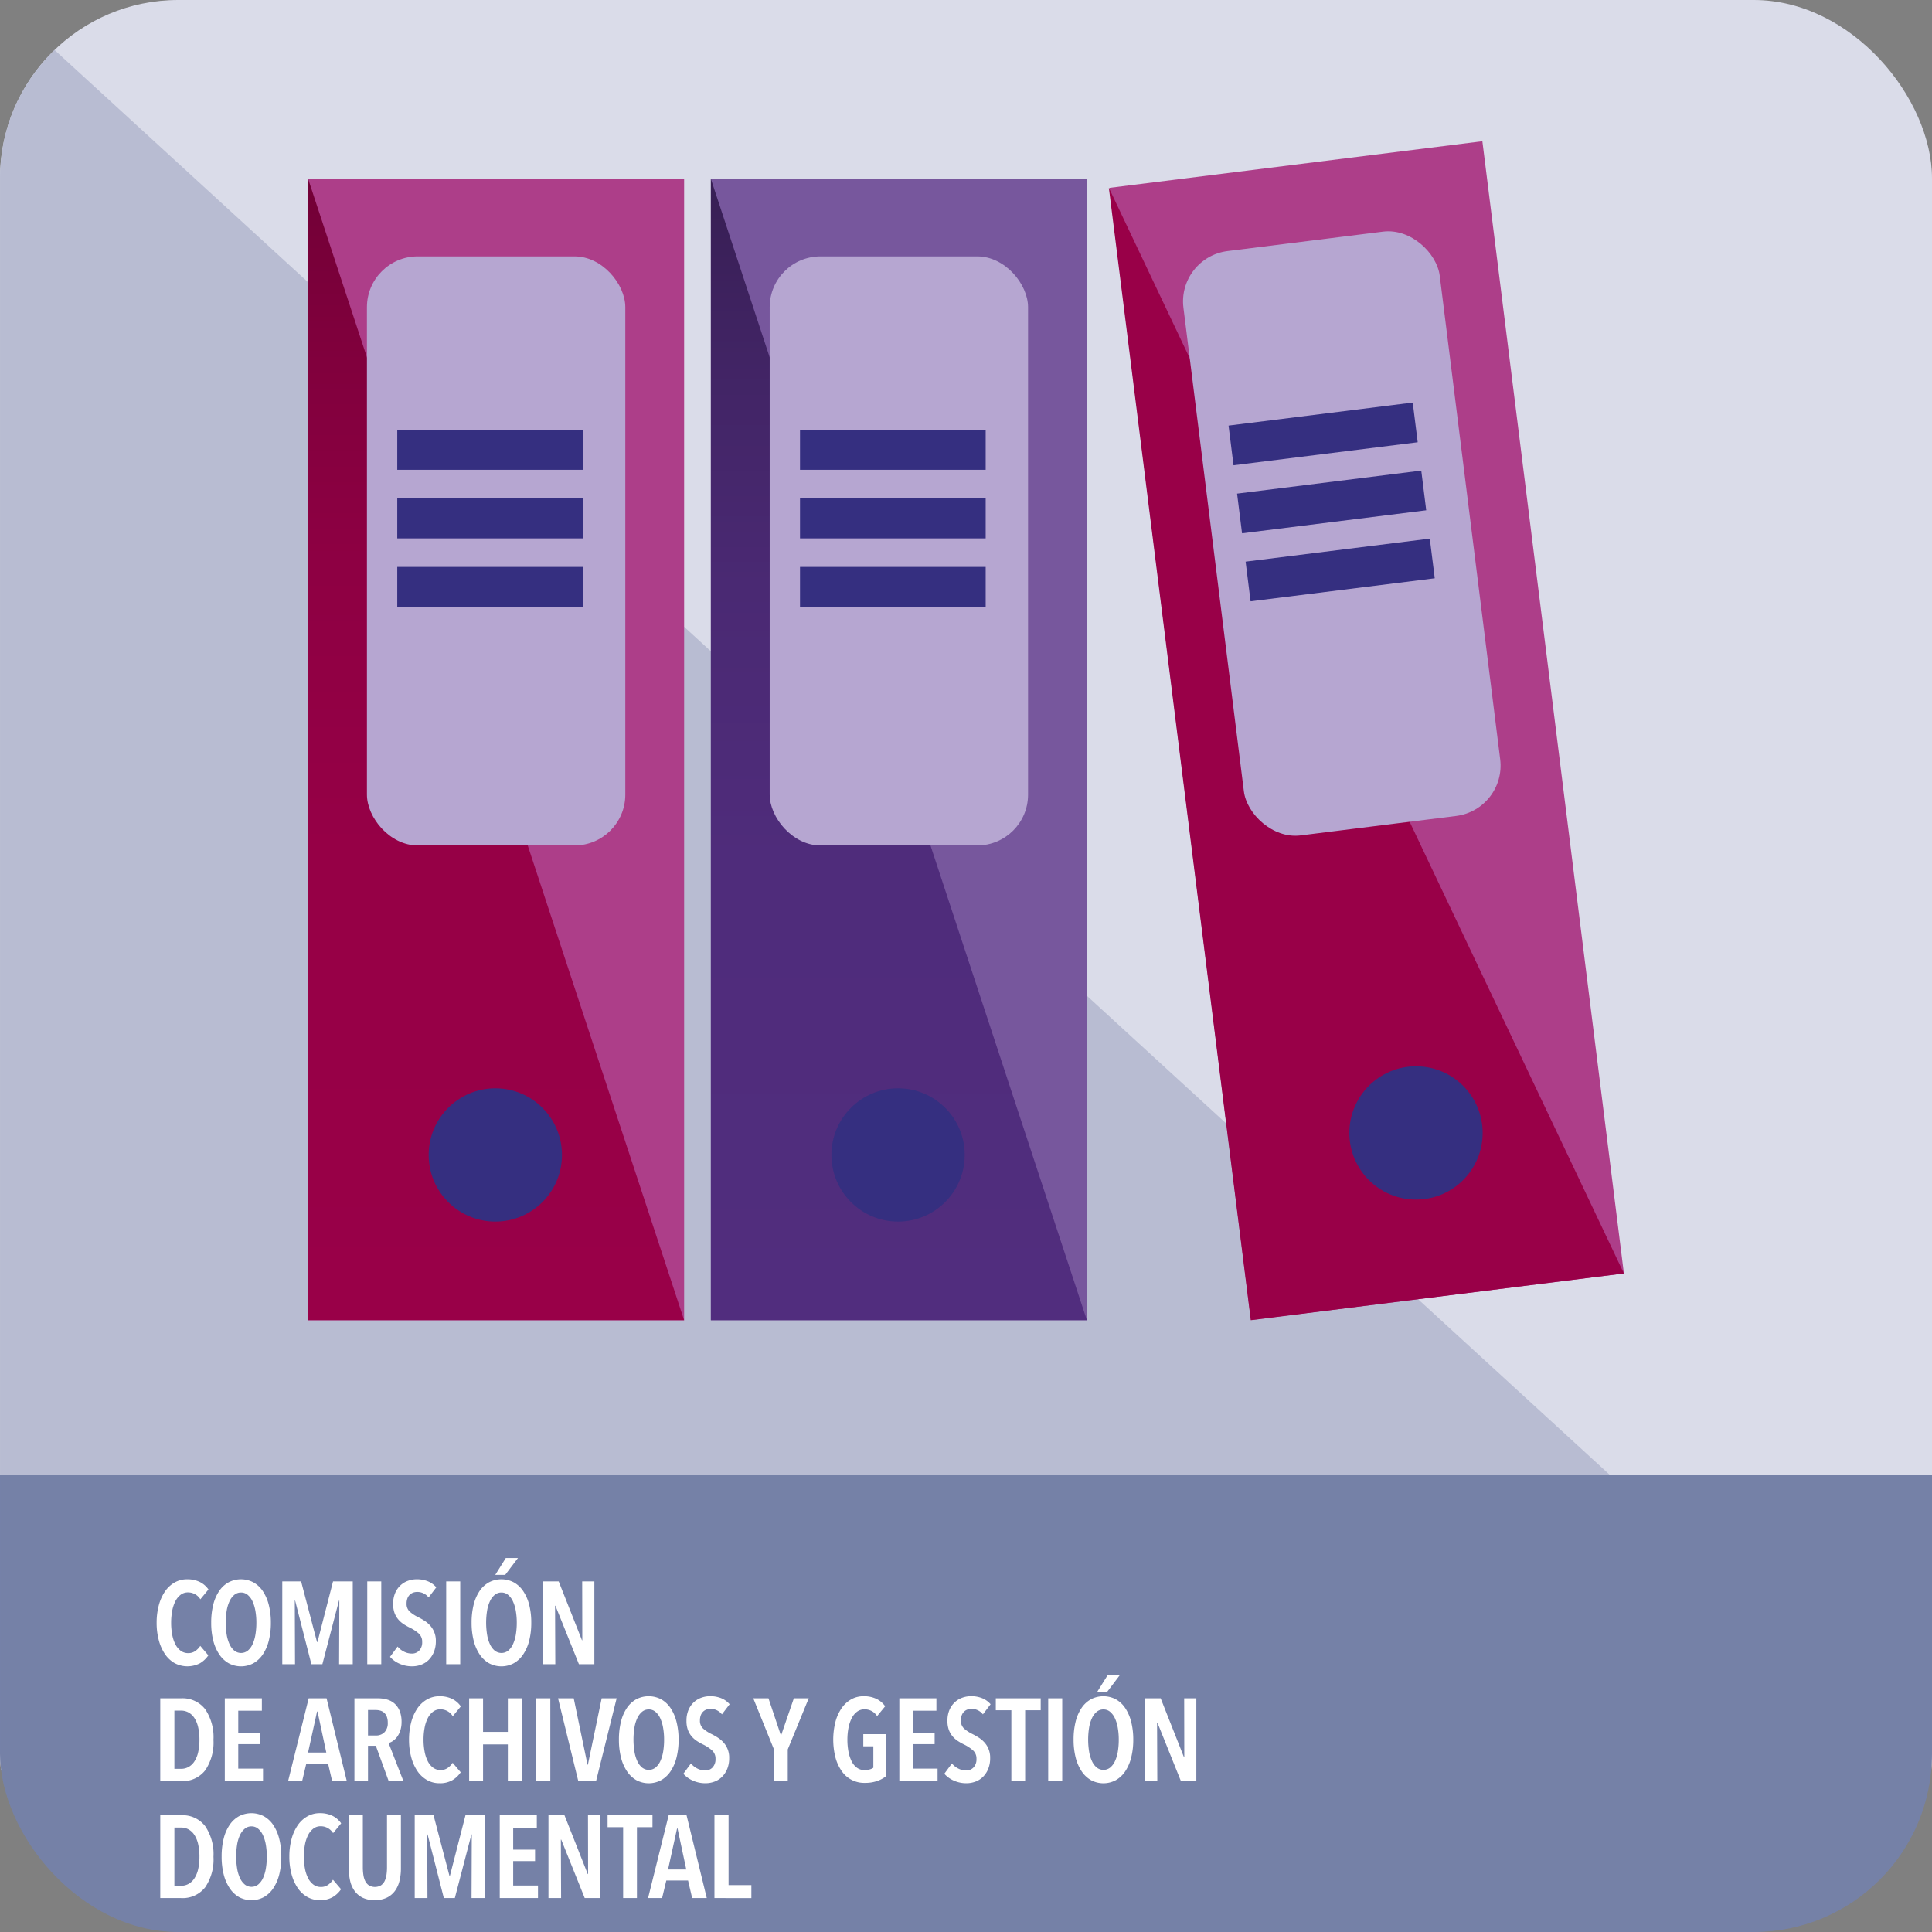 <svg xmlns="http://www.w3.org/2000/svg" xmlns:xlink="http://www.w3.org/1999/xlink" width="260" height="260" viewBox="0 0 260 260"><rect x="0" y="0" width="260" height="260" fill="#808080" stroke="none"/><defs><clipPath id="clip-path"><rect id="Rect&#xE1;ngulo_5870" data-name="Rect&#xE1;ngulo 5870" width="260" height="260" rx="24" transform="translate(692 1990)" fill="none"></rect></clipPath><linearGradient id="linear-gradient" x1="-27.595" y1="1" x2="-27.595" gradientUnits="objectBoundingBox"><stop offset="0" stop-color="#990048"></stop><stop offset="0.411" stop-color="#960046"></stop><stop offset="0.658" stop-color="#8e0043"></stop><stop offset="0.861" stop-color="#7f003c"></stop><stop offset="1" stop-color="#710036"></stop></linearGradient><linearGradient id="linear-gradient-2" x1="0.5" y1="1" x2="0.5" gradientUnits="objectBoundingBox"><stop offset="0" stop-color="#512d7e"></stop><stop offset="0.402" stop-color="#4f2c7b"></stop><stop offset="0.643" stop-color="#4a2973"></stop><stop offset="0.841" stop-color="#412464"></stop><stop offset="1" stop-color="#371e53"></stop></linearGradient><linearGradient id="linear-gradient-3" x1="-21.881" y1="1.624" x2="-22.155" y2="0.631" xlink:href="#linear-gradient"></linearGradient></defs><g id="Enmascarar_grupo_28" data-name="Enmascarar grupo 28" transform="translate(-692 -1990)" clip-path="url(#clip-path)"><g id="Grupo_10025" data-name="Grupo 10025" transform="translate(986.439 1582.021)"><g id="Grupo_9964" data-name="Grupo 9964" transform="translate(-294.438 407.979)"><rect id="Rect&#xE1;ngulo_5520" data-name="Rect&#xE1;ngulo 5520" width="260" height="238.211" fill="#dadce9"></rect><path id="Trazado_36316" data-name="Trazado 36316" d="M-34.438,646.19h-260V407.979Z" transform="translate(294.438 -407.979)" fill="#b8bcd2"></path></g><g id="Grupo_10023" data-name="Grupo 10023" transform="translate(-294.438 606.431)"><rect id="Rect&#xE1;ngulo_5519" data-name="Rect&#xE1;ngulo 5519" width="260" height="61.548" fill="#7581a7"></rect></g></g><g id="Grupo_10687" data-name="Grupo 10687" transform="translate(733.466 2008.97)"><g id="Grupo_9938" data-name="Grupo 9938" transform="translate(0 5.101)"><rect id="Rect&#xE1;ngulo_5485" data-name="Rect&#xE1;ngulo 5485" width="50.601" height="153.596" transform="translate(50.601 153.596) rotate(-180)" fill="#ad3e89"></rect><path id="Trazado_36173" data-name="Trazado 36173" d="M687.843,816.011h50.6l-50.6-153.6Z" transform="translate(-687.843 -662.416)" fill="url(#linear-gradient)"></path><rect id="Rect&#xE1;ngulo_5486" data-name="Rect&#xE1;ngulo 5486" width="34.77" height="79.271" rx="6.836" transform="translate(42.685 89.704) rotate(-180)" fill="#b6a6d1"></rect><ellipse id="Elipse_38" data-name="Elipse 38" cx="8.969" cy="8.969" rx="8.969" ry="8.969" transform="translate(16.223 122.387)" fill="#352f80" style="mix-blend-mode: multiply;isolation: isolate"></ellipse><rect id="Rect&#xE1;ngulo_5487" data-name="Rect&#xE1;ngulo 5487" width="24.986" height="5.382" transform="translate(36.981 39.157) rotate(-180)" fill="#352f80"></rect><rect id="Rect&#xE1;ngulo_5488" data-name="Rect&#xE1;ngulo 5488" width="24.986" height="5.382" transform="translate(36.981 48.382) rotate(-180)" fill="#352f80"></rect><rect id="Rect&#xE1;ngulo_5489" data-name="Rect&#xE1;ngulo 5489" width="24.986" height="5.382" transform="translate(36.981 57.608) rotate(-180)" fill="#352f80"></rect></g><g id="Grupo_9939" data-name="Grupo 9939" transform="translate(54.2 5.101)"><rect id="Rect&#xE1;ngulo_5490" data-name="Rect&#xE1;ngulo 5490" width="50.601" height="153.596" transform="translate(50.601 153.596) rotate(-180)" fill="#77579d"></rect><path id="Trazado_36174" data-name="Trazado 36174" d="M749.923,816.011h50.6l-50.6-153.6Z" transform="translate(-749.923 -662.416)" fill="url(#linear-gradient-2)"></path><rect id="Rect&#xE1;ngulo_5491" data-name="Rect&#xE1;ngulo 5491" width="34.77" height="79.271" rx="6.836" transform="translate(42.685 89.704) rotate(-180)" fill="#b6a6d1"></rect><ellipse id="Elipse_39" data-name="Elipse 39" cx="8.969" cy="8.969" rx="8.969" ry="8.969" transform="translate(16.223 122.387)" fill="#352f80" style="mix-blend-mode: multiply;isolation: isolate"></ellipse><rect id="Rect&#xE1;ngulo_5492" data-name="Rect&#xE1;ngulo 5492" width="24.986" height="5.382" transform="translate(36.981 39.157) rotate(-180)" fill="#352f80"></rect><rect id="Rect&#xE1;ngulo_5493" data-name="Rect&#xE1;ngulo 5493" width="24.986" height="5.382" transform="translate(36.981 48.382) rotate(-180)" fill="#352f80"></rect><rect id="Rect&#xE1;ngulo_5494" data-name="Rect&#xE1;ngulo 5494" width="24.986" height="5.382" transform="translate(36.981 57.608) rotate(-180)" fill="#352f80"></rect></g><g id="Grupo_9940" data-name="Grupo 9940" transform="translate(107.758 0)"><rect id="Rect&#xE1;ngulo_5495" data-name="Rect&#xE1;ngulo 5495" width="50.601" height="153.596" transform="matrix(-0.992, 0.124, -0.124, -0.992, 69.312, 152.403)" fill="#ad3e89"></rect><path id="Trazado_36175" data-name="Trazado 36175" d="M830.372,816.185l50.208-6.294L811.268,663.782Z" transform="translate(-811.268 -657.488)" fill="url(#linear-gradient-3)"></path><rect id="Rect&#xE1;ngulo_5496" data-name="Rect&#xE1;ngulo 5496" width="34.77" height="79.271" rx="6.836" transform="matrix(-0.992, 0.124, -0.124, -0.992, 53.511, 89.992)" fill="#b6a6d1"></rect><ellipse id="Elipse_40" data-name="Elipse 40" cx="8.969" cy="8.969" rx="8.969" ry="8.969" transform="translate(32.366 124.527)" fill="#352f80" style="mix-blend-mode: multiply;isolation: isolate"></ellipse><rect id="Rect&#xE1;ngulo_5497" data-name="Rect&#xE1;ngulo 5497" width="24.986" height="5.382" transform="matrix(-0.992, 0.124, -0.124, -0.992, 41.564, 40.547)" fill="#352f80"></rect><rect id="Rect&#xE1;ngulo_5498" data-name="Rect&#xE1;ngulo 5498" width="24.986" height="5.382" transform="matrix(-0.992, 0.124, -0.124, -0.992, 42.711, 49.701)" fill="#352f80"></rect><rect id="Rect&#xE1;ngulo_5499" data-name="Rect&#xE1;ngulo 5499" width="24.986" height="5.382" transform="matrix(-0.992, 0.124, -0.124, -0.992, 43.859, 58.854)" fill="#352f80"></rect></g></g><g id="Grupo_10688" data-name="Grupo 10688" transform="translate(713.079 2199.671)"><path id="Trazado_36136" data-name="Trazado 36136" d="M675.38,899.609a3.674,3.674,0,0,1-3.431-.031,3.909,3.909,0,0,1-1.29-1.22,6.153,6.153,0,0,1-.818-1.849,8.915,8.915,0,0,1-.292-2.344,9.016,9.016,0,0,1,.292-2.353,6.012,6.012,0,0,1,.826-1.857,3.91,3.91,0,0,1,1.3-1.211,3.358,3.358,0,0,1,1.692-.434,3.8,3.8,0,0,1,1.684.354,3.024,3.024,0,0,1,1.18,1.015L675.435,891a1.955,1.955,0,0,0-1.668-.928,1.594,1.594,0,0,0-.991.323,2.512,2.512,0,0,0-.708.873,4.754,4.754,0,0,0-.425,1.3,8.592,8.592,0,0,0-.142,1.6,8.488,8.488,0,0,0,.142,1.581,4.746,4.746,0,0,0,.425,1.3,2.473,2.473,0,0,0,.715.873,1.652,1.652,0,0,0,1.016.323,1.606,1.606,0,0,0,.953-.284,2.55,2.55,0,0,0,.669-.692l1.086,1.275A3.481,3.481,0,0,1,675.38,899.609Z" transform="translate(-669.549 -885.446)" fill="#fff"></path><path id="Trazado_36137" data-name="Trazado 36137" d="M685.991,894.149a9.7,9.7,0,0,1-.276,2.4,5.887,5.887,0,0,1-.794,1.849,3.763,3.763,0,0,1-1.267,1.2,3.531,3.531,0,0,1-3.36,0,3.782,3.782,0,0,1-1.259-1.2,5.93,5.93,0,0,1-.8-1.849,9.7,9.7,0,0,1-.275-2.4,9.841,9.841,0,0,1,.268-2.392,5.763,5.763,0,0,1,.787-1.841,3.679,3.679,0,0,1,1.267-1.188,3.6,3.6,0,0,1,3.367,0,3.686,3.686,0,0,1,1.267,1.188,5.89,5.89,0,0,1,.794,1.841A9.613,9.613,0,0,1,685.991,894.149Zm-1.952,0a9.168,9.168,0,0,0-.133-1.6,5.094,5.094,0,0,0-.394-1.29,2.441,2.441,0,0,0-.645-.857,1.368,1.368,0,0,0-.889-.314,1.389,1.389,0,0,0-.905.314,2.441,2.441,0,0,0-.645.857,4.869,4.869,0,0,0-.386,1.29,10.213,10.213,0,0,0,0,3.195,4.992,4.992,0,0,0,.386,1.3,2.438,2.438,0,0,0,.645.866,1.46,1.46,0,0,0,1.81,0,2.437,2.437,0,0,0,.645-.866,4.993,4.993,0,0,0,.385-1.3A9.541,9.541,0,0,0,684.039,894.149Z" transform="translate(-670.617 -885.446)" fill="#fff"></path><path id="Trazado_36138" data-name="Trazado 36138" d="M696.563,899.776l.031-8.56h-.047l-2.235,8.56h-1.479l-2.187-8.56H690.6l.031,8.56h-1.715V888.635h2.534l2.14,8.152h.063l2.094-8.152H698.4v11.141Z" transform="translate(-672.007 -885.488)" fill="#fff"></path><path id="Trazado_36139" data-name="Trazado 36139" d="M702.015,899.776V888.635H703.9v11.141Z" transform="translate(-673.67 -885.488)" fill="#fff"></path><path id="Trazado_36140" data-name="Trazado 36140" d="M710.714,890.75a1.924,1.924,0,0,0-1.543-.739,1.608,1.608,0,0,0-.519.086,1.28,1.28,0,0,0-.457.276,1.322,1.322,0,0,0-.323.487,1.934,1.934,0,0,0-.118.709,1.4,1.4,0,0,0,.425,1.094,4.964,4.964,0,0,0,1.118.732,9.565,9.565,0,0,1,.834.472,3.759,3.759,0,0,1,.771.644,3.013,3.013,0,0,1,.788,2.125,3.776,3.776,0,0,1-.26,1.448,3.22,3.22,0,0,1-.692,1.063,2.844,2.844,0,0,1-1.015.653,3.438,3.438,0,0,1-1.227.22,4.064,4.064,0,0,1-1.716-.361,3.616,3.616,0,0,1-1.258-.913l1.022-1.385a2.623,2.623,0,0,0,.873.692,2.353,2.353,0,0,0,1.047.251,1.319,1.319,0,0,0,.992-.409,1.592,1.592,0,0,0,.394-1.149,1.469,1.469,0,0,0-.472-1.149,5.4,5.4,0,0,0-1.2-.787,7.063,7.063,0,0,1-.857-.488,3.239,3.239,0,0,1-.708-.637,2.912,2.912,0,0,1-.489-.865,3.477,3.477,0,0,1-.181-1.188,3.649,3.649,0,0,1,.276-1.488,3.05,3.05,0,0,1,.724-1.031,2.916,2.916,0,0,1,1.015-.605,3.481,3.481,0,0,1,1.148-.2,3.968,3.968,0,0,1,1.519.276,2.916,2.916,0,0,1,1.124.811Z" transform="translate(-674.115 -885.446)" fill="#fff"></path><path id="Trazado_36141" data-name="Trazado 36141" d="M714.183,899.776V888.635h1.888v11.141Z" transform="translate(-675.215 -885.488)" fill="#fff"></path><path id="Trazado_36142" data-name="Trazado 36142" d="M726.129,893.733a9.707,9.707,0,0,1-.275,2.4,5.912,5.912,0,0,1-.8,1.849,3.766,3.766,0,0,1-1.267,1.2,3.53,3.53,0,0,1-3.36,0,3.791,3.791,0,0,1-1.259-1.2,5.906,5.906,0,0,1-.794-1.849,9.7,9.7,0,0,1-.276-2.4,9.843,9.843,0,0,1,.268-2.392,5.786,5.786,0,0,1,.787-1.841,3.686,3.686,0,0,1,1.267-1.188,3.6,3.6,0,0,1,3.367,0,3.69,3.69,0,0,1,1.267,1.188,5.916,5.916,0,0,1,.8,1.841A9.62,9.62,0,0,1,726.129,893.733Zm-1.951,0a9.162,9.162,0,0,0-.133-1.6,5.1,5.1,0,0,0-.394-1.29,2.44,2.44,0,0,0-.645-.857,1.368,1.368,0,0,0-.889-.314,1.39,1.39,0,0,0-.905.314,2.45,2.45,0,0,0-.645.857,4.864,4.864,0,0,0-.385,1.29,10.141,10.141,0,0,0,0,3.195,4.987,4.987,0,0,0,.385,1.3,2.448,2.448,0,0,0,.645.866,1.46,1.46,0,0,0,1.81,0,2.439,2.439,0,0,0,.645-.866,5.02,5.02,0,0,0,.386-1.3A9.625,9.625,0,0,0,724.178,893.733Zm-1.558-6.436h-1.337l1.416-2.266h1.637Z" transform="translate(-675.712 -885.03)" fill="#fff"></path><path id="Trazado_36143" data-name="Trazado 36143" d="M733.931,899.776l-3.163-7.868h-.047l.032,7.868h-1.7V888.635h2.155l3.132,7.915h.047l-.016-7.915h1.637v11.141Z" transform="translate(-677.102 -885.488)" fill="#fff"></path><path id="Trazado_36144" data-name="Trazado 36144" d="M677.269,912.246a6.642,6.642,0,0,1-1.11,4.1,3.854,3.854,0,0,1-3.265,1.455h-2.786V906.659h2.8a3.82,3.82,0,0,1,3.25,1.472A6.71,6.71,0,0,1,677.269,912.246Zm-1.888,0a7.408,7.408,0,0,0-.181-1.731,3.8,3.8,0,0,0-.512-1.227,2.215,2.215,0,0,0-.788-.732,2.071,2.071,0,0,0-.991-.244h-.9v7.837h.9a2.071,2.071,0,0,0,.991-.244,2.226,2.226,0,0,0,.788-.732,3.817,3.817,0,0,0,.512-1.22A7.219,7.219,0,0,0,675.38,912.246Z" transform="translate(-669.62 -887.776)" fill="#fff"></path><path id="Trazado_36145" data-name="Trazado 36145" d="M680.056,917.8V906.659h4.989v1.668h-3.179v2.959h2.943v1.542h-2.943v3.289H685.2V917.8Z" transform="translate(-670.883 -887.776)" fill="#fff"></path><path id="Trazado_36146" data-name="Trazado 36146" d="M695.74,917.8l-.551-2.361h-2.927L691.7,917.8h-1.888l2.769-11.142h2.408l2.722,11.142Zm-1.967-9.364h-.063l-1.212,5.523h2.455Z" transform="translate(-672.12 -887.776)" fill="#fff"></path><path id="Trazado_36147" data-name="Trazado 36147" d="M704.648,917.8l-1.73-4.753h-1.055V917.8h-1.826V906.659h3.179a4.255,4.255,0,0,1,1.275.182,2.538,2.538,0,0,1,1,.574,2.725,2.725,0,0,1,.653.992,3.908,3.908,0,0,1,.236,1.433,3.61,3.61,0,0,1-.165,1.14,3.091,3.091,0,0,1-.417.842,2.354,2.354,0,0,1-.559.56,1.934,1.934,0,0,1-.606.291l2,5.13Zm-.126-7.869a2.134,2.134,0,0,0-.141-.834,1.305,1.305,0,0,0-.881-.787,2.117,2.117,0,0,0-.567-.078h-1.07v3.43h1.07a1.572,1.572,0,0,0,1.14-.433A1.723,1.723,0,0,0,704.522,909.932Z" transform="translate(-673.419 -887.776)" fill="#fff"></path><path id="Trazado_36148" data-name="Trazado 36148" d="M714.284,917.633a3.3,3.3,0,0,1-1.722.409,3.35,3.35,0,0,1-1.708-.441,3.918,3.918,0,0,1-1.291-1.219,6.143,6.143,0,0,1-.818-1.85,8.907,8.907,0,0,1-.292-2.344,9,9,0,0,1,.292-2.352,5.992,5.992,0,0,1,.826-1.857,3.9,3.9,0,0,1,1.3-1.212,3.366,3.366,0,0,1,1.692-.433,3.8,3.8,0,0,1,1.683.354,3.032,3.032,0,0,1,1.18,1.015l-1.086,1.322a1.953,1.953,0,0,0-1.668-.929,1.594,1.594,0,0,0-.992.324,2.53,2.53,0,0,0-.708.873,4.781,4.781,0,0,0-.424,1.3,8.576,8.576,0,0,0-.141,1.6,8.481,8.481,0,0,0,.141,1.581,4.772,4.772,0,0,0,.424,1.3,2.481,2.481,0,0,0,.716.873,1.651,1.651,0,0,0,1.015.323,1.615,1.615,0,0,0,.952-.284,2.548,2.548,0,0,0,.668-.692l1.086,1.275A3.457,3.457,0,0,1,714.284,917.633Z" transform="translate(-674.487 -887.734)" fill="#fff"></path><path id="Trazado_36149" data-name="Trazado 36149" d="M722.928,917.8v-4.942h-3.336V917.8h-1.873V906.659h1.873v4.517h3.336v-4.517H724.8V917.8Z" transform="translate(-675.663 -887.776)" fill="#fff"></path><path id="Trazado_36150" data-name="Trazado 36150" d="M728.07,917.8V906.659h1.888V917.8Z" transform="translate(-676.977 -887.776)" fill="#fff"></path><path id="Trazado_36151" data-name="Trazado 36151" d="M736.539,917.8h-2.391l-2.723-11.142h2.108l1.857,8.938h.048l1.857-8.938h2.014Z" transform="translate(-677.403 -887.776)" fill="#fff"></path><path id="Trazado_36152" data-name="Trazado 36152" d="M748.838,912.173a9.7,9.7,0,0,1-.275,2.4,5.9,5.9,0,0,1-.795,1.85,3.788,3.788,0,0,1-1.267,1.2,3.537,3.537,0,0,1-3.359,0,3.8,3.8,0,0,1-1.259-1.2,5.884,5.884,0,0,1-.8-1.85,9.708,9.708,0,0,1-.275-2.4,9.891,9.891,0,0,1,.267-2.392,5.772,5.772,0,0,1,.787-1.841,3.689,3.689,0,0,1,1.266-1.189,3.613,3.613,0,0,1,3.368,0,3.706,3.706,0,0,1,1.267,1.189,5.919,5.919,0,0,1,.795,1.841A9.624,9.624,0,0,1,748.838,912.173Zm-1.951,0a9.086,9.086,0,0,0-.134-1.6,5.053,5.053,0,0,0-.393-1.29,2.451,2.451,0,0,0-.646-.858,1.364,1.364,0,0,0-.889-.314,1.386,1.386,0,0,0-.9.314,2.441,2.441,0,0,0-.645.858,4.829,4.829,0,0,0-.386,1.29,10.2,10.2,0,0,0,0,3.195,4.951,4.951,0,0,0,.386,1.3,2.416,2.416,0,0,0,.645.865,1.458,1.458,0,0,0,1.809,0,2.427,2.427,0,0,0,.646-.865,4.986,4.986,0,0,0,.385-1.3A9.636,9.636,0,0,0,746.887,912.173Z" transform="translate(-678.595 -887.734)" fill="#fff"></path><path id="Trazado_36153" data-name="Trazado 36153" d="M755.929,908.774a1.923,1.923,0,0,0-1.543-.74,1.589,1.589,0,0,0-.519.086,1.28,1.28,0,0,0-.456.275,1.322,1.322,0,0,0-.323.488,1.928,1.928,0,0,0-.118.708,1.4,1.4,0,0,0,.425,1.094,4.953,4.953,0,0,0,1.118.732q.409.2.834.472a3.79,3.79,0,0,1,.771.644,3.012,3.012,0,0,1,.787,2.125,3.773,3.773,0,0,1-.259,1.448,3.211,3.211,0,0,1-.692,1.062,2.842,2.842,0,0,1-1.015.653,3.438,3.438,0,0,1-1.227.22,4.061,4.061,0,0,1-1.716-.361,3.616,3.616,0,0,1-1.259-.913l1.023-1.385a2.61,2.61,0,0,0,.873.692,2.349,2.349,0,0,0,1.047.251,1.317,1.317,0,0,0,.992-.409,1.592,1.592,0,0,0,.393-1.149,1.465,1.465,0,0,0-.472-1.148,5.371,5.371,0,0,0-1.2-.788,7.172,7.172,0,0,1-.858-.487,3.3,3.3,0,0,1-.708-.638,2.892,2.892,0,0,1-.488-.865,3.476,3.476,0,0,1-.181-1.187,3.652,3.652,0,0,1,.276-1.489,3.037,3.037,0,0,1,.724-1.03,2.923,2.923,0,0,1,1.015-.606,3.487,3.487,0,0,1,1.149-.2,3.968,3.968,0,0,1,1.519.275,2.931,2.931,0,0,1,1.124.811Z" transform="translate(-679.854 -887.734)" fill="#fff"></path><path id="Trazado_36154" data-name="Trazado 36154" d="M766.156,913.536V917.8H764.3v-4.265l-2.785-6.877h2.046l1.668,4.973.047-.031,1.7-4.942h2Z" transform="translate(-681.222 -887.776)" fill="#fff"></path><path id="Trazado_36155" data-name="Trazado 36155" d="M779.751,917.744a4.972,4.972,0,0,1-1.675.251,3.65,3.65,0,0,1-3.108-1.605,5.819,5.819,0,0,1-.835-1.84,9.841,9.841,0,0,1-.007-4.721,5.878,5.878,0,0,1,.818-1.849,3.922,3.922,0,0,1,1.29-1.212,3.353,3.353,0,0,1,1.7-.433,3.88,3.88,0,0,1,1.716.354,3.087,3.087,0,0,1,1.18,1l-1.086,1.322a1.963,1.963,0,0,0-1.7-.913,1.627,1.627,0,0,0-1.015.331,2.528,2.528,0,0,0-.716.89,4.941,4.941,0,0,0-.425,1.3,8.3,8.3,0,0,0-.141,1.558,8.588,8.588,0,0,0,.141,1.6,4.931,4.931,0,0,0,.425,1.307,2.391,2.391,0,0,0,.716.873,1.7,1.7,0,0,0,1.03.315,2.5,2.5,0,0,0,.685-.087,1.484,1.484,0,0,0,.495-.228v-2.879h-1.353v-1.637h3.069v5.649A4.06,4.06,0,0,1,779.751,917.744Z" transform="translate(-682.787 -887.734)" fill="#fff"></path><path id="Trazado_36156" data-name="Trazado 36156" d="M784.03,917.8V906.659h4.989v1.668H785.84v2.959h2.942v1.542H785.84v3.289h3.336V917.8Z" transform="translate(-684.081 -887.776)" fill="#fff"></path><path id="Trazado_36157" data-name="Trazado 36157" d="M796.156,908.774a1.921,1.921,0,0,0-1.542-.74,1.586,1.586,0,0,0-.52.086,1.283,1.283,0,0,0-.457.275,1.307,1.307,0,0,0-.322.488,1.909,1.909,0,0,0-.118.708,1.4,1.4,0,0,0,.424,1.094,5,5,0,0,0,1.118.732,9.582,9.582,0,0,1,.834.472,3.767,3.767,0,0,1,.772.644,3.022,3.022,0,0,1,.787,2.125,3.773,3.773,0,0,1-.259,1.448,3.211,3.211,0,0,1-.693,1.062,2.833,2.833,0,0,1-1.015.653,3.437,3.437,0,0,1-1.227.22,4.062,4.062,0,0,1-1.716-.361,3.609,3.609,0,0,1-1.259-.913l1.023-1.385a2.592,2.592,0,0,0,.873.692,2.346,2.346,0,0,0,1.047.251,1.315,1.315,0,0,0,.991-.409,1.588,1.588,0,0,0,.394-1.149,1.464,1.464,0,0,0-.472-1.148,5.358,5.358,0,0,0-1.2-.788,7.251,7.251,0,0,1-.857-.487,3.267,3.267,0,0,1-.708-.638,2.892,2.892,0,0,1-.488-.865,3.474,3.474,0,0,1-.181-1.187,3.664,3.664,0,0,1,.275-1.489,3.049,3.049,0,0,1,.724-1.03,2.925,2.925,0,0,1,1.015-.606,3.487,3.487,0,0,1,1.149-.2,3.963,3.963,0,0,1,1.518.275,2.927,2.927,0,0,1,1.125.811Z" transform="translate(-684.961 -887.734)" fill="#fff"></path><path id="Trazado_36158" data-name="Trazado 36158" d="M802.849,908.265V917.8h-1.857v-9.536H798.9v-1.606h6.042v1.606Z" transform="translate(-685.968 -887.776)" fill="#fff"></path><path id="Trazado_36159" data-name="Trazado 36159" d="M806.976,917.8V906.659h1.888V917.8Z" transform="translate(-686.993 -887.776)" fill="#fff"></path><path id="Trazado_36160" data-name="Trazado 36160" d="M818.921,911.757a9.7,9.7,0,0,1-.275,2.4,5.9,5.9,0,0,1-.795,1.85,3.779,3.779,0,0,1-1.267,1.2,3.537,3.537,0,0,1-3.359,0,3.8,3.8,0,0,1-1.259-1.2,5.882,5.882,0,0,1-.8-1.85,9.7,9.7,0,0,1-.275-2.4,9.894,9.894,0,0,1,.267-2.392,5.769,5.769,0,0,1,.788-1.84,3.686,3.686,0,0,1,1.266-1.189,3.613,3.613,0,0,1,3.368,0,3.7,3.7,0,0,1,1.267,1.189,5.915,5.915,0,0,1,.795,1.84A9.624,9.624,0,0,1,818.921,911.757Zm-1.951,0a9.093,9.093,0,0,0-.134-1.6,5.058,5.058,0,0,0-.393-1.289,2.451,2.451,0,0,0-.646-.858,1.363,1.363,0,0,0-.889-.314,1.386,1.386,0,0,0-.9.314,2.44,2.44,0,0,0-.645.858,4.829,4.829,0,0,0-.386,1.289,10.2,10.2,0,0,0,0,3.195,4.951,4.951,0,0,0,.386,1.3,2.414,2.414,0,0,0,.645.865,1.458,1.458,0,0,0,1.809,0,2.428,2.428,0,0,0,.646-.865,4.987,4.987,0,0,0,.385-1.3A9.616,9.616,0,0,0,816.97,911.757Zm-1.557-6.436h-1.338l1.416-2.265h1.637Z" transform="translate(-687.491 -887.318)" fill="#fff"></path><path id="Trazado_36161" data-name="Trazado 36161" d="M826.724,917.8l-3.163-7.869h-.047l.032,7.869h-1.7V906.659H824l3.132,7.915h.047l-.016-7.915H828.8V917.8Z" transform="translate(-688.881 -887.776)" fill="#fff"></path><path id="Trazado_36162" data-name="Trazado 36162" d="M677.269,930.271a6.638,6.638,0,0,1-1.11,4.1,3.851,3.851,0,0,1-3.265,1.455h-2.786V924.683h2.8a3.82,3.82,0,0,1,3.25,1.472A6.712,6.712,0,0,1,677.269,930.271Zm-1.888,0a7.4,7.4,0,0,0-.181-1.731,3.8,3.8,0,0,0-.512-1.228,2.223,2.223,0,0,0-.788-.732,2.081,2.081,0,0,0-.991-.244h-.9v7.837h.9a2.063,2.063,0,0,0,.991-.244,2.212,2.212,0,0,0,.788-.732,3.809,3.809,0,0,0,.512-1.219A7.217,7.217,0,0,0,675.38,930.271Z" transform="translate(-669.62 -890.063)" fill="#fff"></path><path id="Trazado_36163" data-name="Trazado 36163" d="M687.6,930.2a9.7,9.7,0,0,1-.276,2.4,5.884,5.884,0,0,1-.795,1.849,3.762,3.762,0,0,1-1.267,1.2,3.537,3.537,0,0,1-3.359,0,3.78,3.78,0,0,1-1.259-1.2,5.907,5.907,0,0,1-.8-1.849,9.706,9.706,0,0,1-.275-2.4,9.839,9.839,0,0,1,.268-2.392,5.767,5.767,0,0,1,.787-1.841,3.681,3.681,0,0,1,1.267-1.188,3.606,3.606,0,0,1,3.367,0,3.687,3.687,0,0,1,1.267,1.188,5.891,5.891,0,0,1,.795,1.841A9.611,9.611,0,0,1,687.6,930.2Zm-1.952,0a9.174,9.174,0,0,0-.133-1.6,5.092,5.092,0,0,0-.394-1.29,2.438,2.438,0,0,0-.645-.857,1.363,1.363,0,0,0-.889-.315,1.384,1.384,0,0,0-.905.315,2.439,2.439,0,0,0-.645.857,4.823,4.823,0,0,0-.386,1.29,10.2,10.2,0,0,0,0,3.195,4.953,4.953,0,0,0,.386,1.3,2.427,2.427,0,0,0,.645.865,1.457,1.457,0,0,0,1.81,0,2.427,2.427,0,0,0,.645-.865,4.99,4.99,0,0,0,.385-1.3A9.54,9.54,0,0,0,685.645,930.2Z" transform="translate(-670.821 -890.022)" fill="#fff"></path><path id="Trazado_36164" data-name="Trazado 36164" d="M695.837,935.658a3.314,3.314,0,0,1-1.723.409,3.356,3.356,0,0,1-1.708-.44,3.9,3.9,0,0,1-1.29-1.22,6.164,6.164,0,0,1-.819-1.849,8.922,8.922,0,0,1-.291-2.345,9.016,9.016,0,0,1,.291-2.352,6.036,6.036,0,0,1,.827-1.857,3.9,3.9,0,0,1,1.3-1.212,3.367,3.367,0,0,1,1.692-.433,3.8,3.8,0,0,1,1.683.354,3.025,3.025,0,0,1,1.18,1.015l-1.086,1.321a1.954,1.954,0,0,0-1.668-.928,1.594,1.594,0,0,0-.991.323,2.531,2.531,0,0,0-.708.873,4.818,4.818,0,0,0-.425,1.3,8.59,8.59,0,0,0-.141,1.6,8.489,8.489,0,0,0,.141,1.582,4.81,4.81,0,0,0,.425,1.3,2.475,2.475,0,0,0,.716.873,1.65,1.65,0,0,0,1.015.323,1.6,1.6,0,0,0,.952-.284,2.524,2.524,0,0,0,.669-.692l1.086,1.275A3.48,3.48,0,0,1,695.837,935.658Z" transform="translate(-672.146 -890.022)" fill="#fff"></path><path id="Trazado_36165" data-name="Trazado 36165" d="M705.988,933.527a3.721,3.721,0,0,1-.614,1.345,2.958,2.958,0,0,1-1.094.905,3.653,3.653,0,0,1-1.628.33,3.6,3.6,0,0,1-1.621-.33,2.915,2.915,0,0,1-1.078-.905,3.717,3.717,0,0,1-.6-1.345,7.211,7.211,0,0,1-.181-1.652v-7.192h1.888v7.02a6.719,6.719,0,0,0,.072,1,2.732,2.732,0,0,0,.251.843,1.47,1.47,0,0,0,.5.574,1.619,1.619,0,0,0,1.606,0,1.47,1.47,0,0,0,.5-.574,2.786,2.786,0,0,0,.251-.843,6.863,6.863,0,0,0,.071-1v-7.02h1.873v7.192A6.923,6.923,0,0,1,705.988,933.527Z" transform="translate(-673.309 -890.063)" fill="#fff"></path><path id="Trazado_36166" data-name="Trazado 36166" d="M716.979,935.825l.032-8.56h-.047l-2.235,8.56h-1.479l-2.187-8.56h-.047l.03,8.56h-1.715V924.683h2.534l2.14,8.152h.063l2.094-8.152h2.659v11.142Z" transform="translate(-674.599 -890.063)" fill="#fff"></path><path id="Trazado_36167" data-name="Trazado 36167" d="M722.437,935.825V924.683h4.988v1.669h-3.179v2.958h2.943v1.543h-2.943v3.288h3.337v1.684Z" transform="translate(-676.262 -890.063)" fill="#fff"></path><path id="Trazado_36168" data-name="Trazado 36168" d="M734.824,935.825l-3.163-7.868h-.047l.032,7.868h-1.7V924.683H732.1l3.132,7.916h.047l-.016-7.916H736.9v11.142Z" transform="translate(-677.215 -890.063)" fill="#fff"></path><path id="Trazado_36169" data-name="Trazado 36169" d="M743.009,926.289v9.537h-1.857v-9.537h-2.093v-1.605H745.1v1.605Z" transform="translate(-678.372 -890.063)" fill="#fff"></path><path id="Trazado_36170" data-name="Trazado 36170" d="M751.232,935.825l-.551-2.361h-2.927l-.567,2.361H745.3l2.77-11.142h2.408l2.722,11.142Zm-1.967-9.363H749.2l-1.213,5.523h2.455Z" transform="translate(-679.164 -890.063)" fill="#fff"></path><path id="Trazado_36171" data-name="Trazado 36171" d="M755.531,935.825V924.683h1.9v9.4H760.5v1.747Z" transform="translate(-680.463 -890.063)" fill="#fff"></path></g></g></svg>